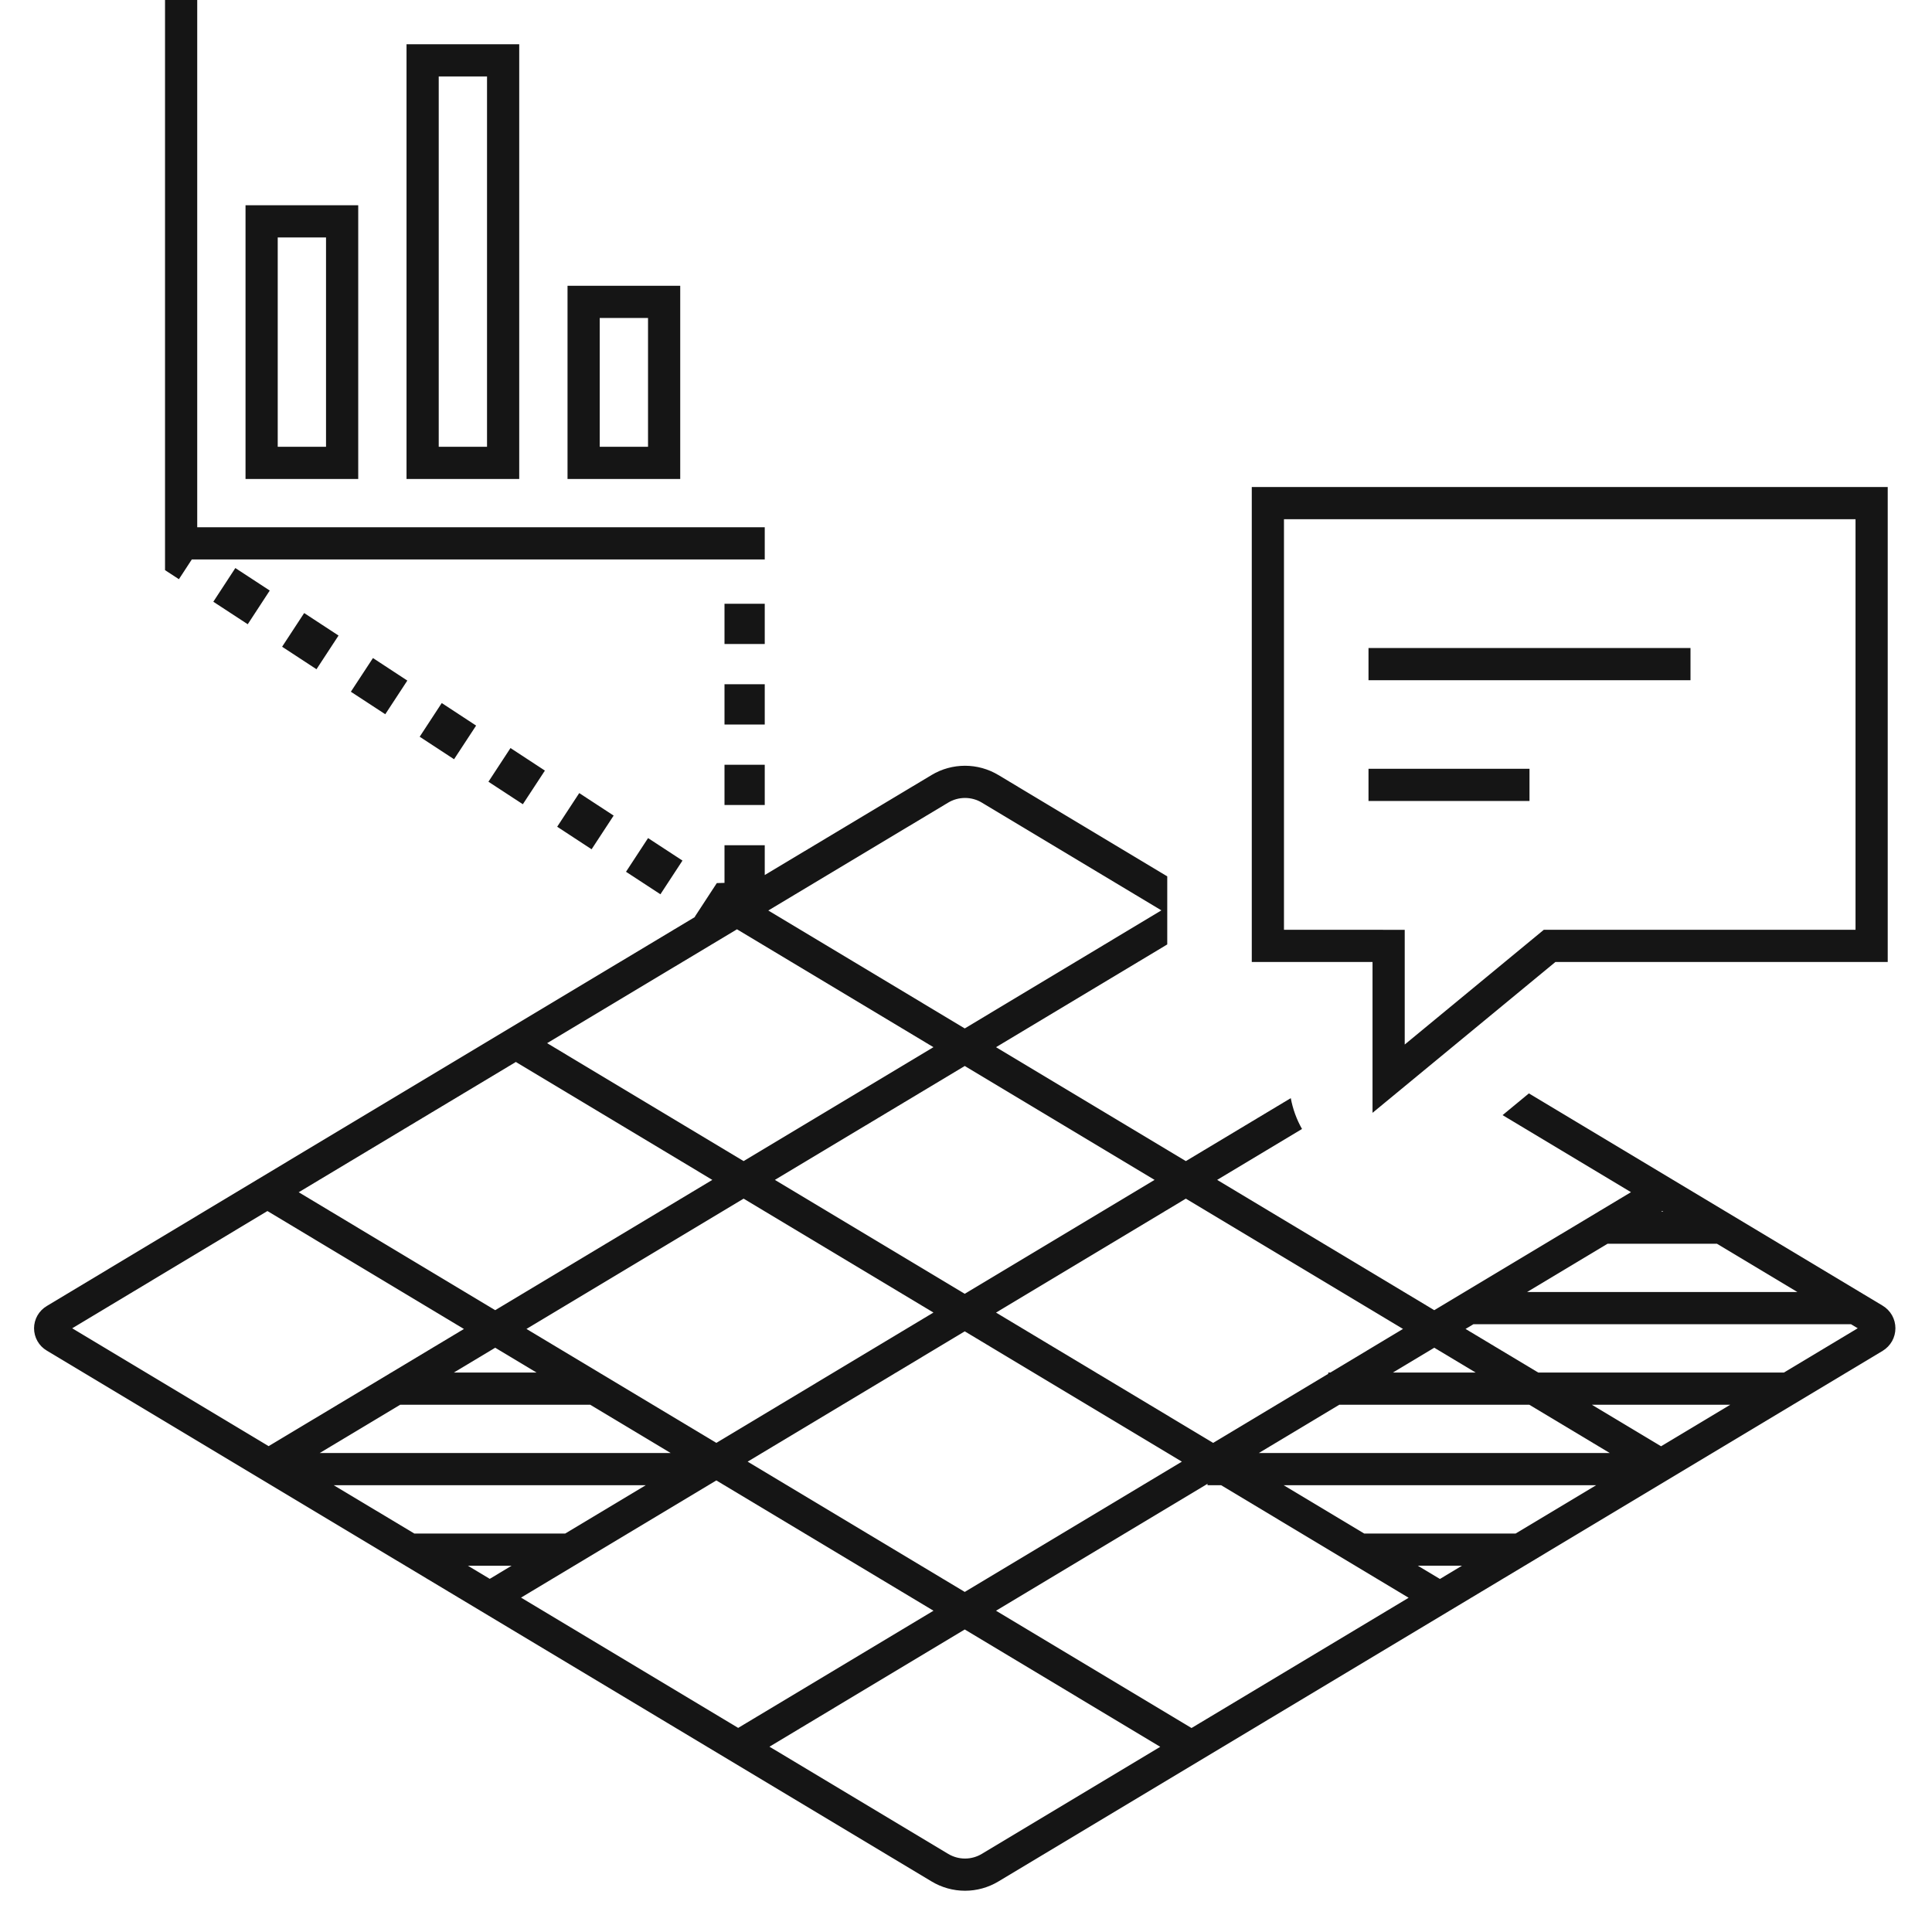 <svg width="48" height="48" viewBox="0 0 48 48" fill="none" xmlns="http://www.w3.org/2000/svg">
<path d="M46.775 32.44L37.985 27.165L37.331 27.705L40.521 29.619L35.634 32.551L30.24 29.314L32.348 28.049C32.213 27.811 32.119 27.552 32.069 27.283L29.462 28.847L24.746 26.017L29 23.464V21.773L24.806 19.256C24.555 19.105 24.268 19.025 23.976 19.025C23.683 19.025 23.396 19.104 23.145 19.255L19 21.74V21H18V21.935L17.809 21.94L17.262 22.777L17.268 22.781C11.233 26.401 2.925 31.386 1.162 32.448C1.066 32.505 0.986 32.586 0.931 32.682C0.876 32.779 0.846 32.889 0.846 33C0.846 33.112 0.875 33.222 0.93 33.319C0.985 33.416 1.064 33.497 1.16 33.554L23.145 46.744C23.396 46.895 23.683 46.975 23.976 46.975C24.268 46.975 24.555 46.895 24.806 46.744L31.318 42.837L31.363 42.81L31.521 42.714L31.611 42.661L46.775 33.561C46.871 33.502 46.951 33.42 47.007 33.322C47.062 33.224 47.091 33.113 47.091 33C47.091 32.887 47.062 32.776 47.007 32.678C46.951 32.58 46.871 32.498 46.775 32.44ZM41.298 30.085L41.323 30.1H41.273L41.298 30.085ZM39.94 30.9H42.656L44.656 32.1H37.94L39.94 30.9ZM36.661 34.1H34.607L35.634 33.484L36.661 34.1ZM29.462 29.78L34.857 33.017L33.053 34.1H33V34.132L30.14 35.848L24.746 32.611L29.462 29.78ZM13.08 33.017L18.475 29.78L23.191 32.61L17.797 35.848L13.08 33.017ZM13.33 34.1H11.276L12.303 33.484L13.33 34.1ZM23.969 33.077L29.363 36.314L23.969 39.551L18.575 36.314L23.969 33.077ZM28.685 29.314L23.969 32.144L19.252 29.314L23.969 26.484L28.685 29.314ZM23.557 19.941C23.683 19.865 23.828 19.825 23.976 19.825C24.123 19.825 24.268 19.865 24.394 19.941L28.854 22.618L23.969 25.551L19.088 22.621L23.557 19.941ZM18.31 23.088L23.191 26.017L18.475 28.847L13.593 25.917C15.236 24.932 16.853 23.964 18.31 23.088ZM12.816 26.384L17.697 29.314L12.303 32.551L7.421 29.621L12.816 26.384ZM1.794 33.001L6.644 30.088L11.526 33.018L6.674 35.929L1.794 33.001ZM9.944 34.9H14.663L16.663 36.1H7.943L9.944 34.9ZM8.292 36.9H16.043L14.043 38.1H10.293L8.292 36.9ZM12.168 39.226L11.625 38.9H12.711L12.168 39.226ZM12.945 39.692L17.797 36.781L23.192 40.018L18.34 42.929L12.945 39.692ZM24.395 46.058C24.269 46.134 24.124 46.175 23.976 46.175C23.828 46.175 23.684 46.135 23.557 46.059L19.117 43.396L23.969 40.484L28.826 43.399L24.395 46.058ZM29.603 42.932L24.746 40.018L30 36.865V36.9H30.339L34.997 39.696L29.603 42.932ZM35.775 39.229L35.225 38.899H36.323L35.775 39.229ZM37.656 38.1H33.893L31.893 36.9H39.656L37.656 38.1ZM31.275 36.1L33.275 34.9H37.994L39.994 36.1H31.275ZM41.269 35.932L39.549 34.9H42.989L41.269 35.932ZM44.322 34.1H38.216L36.411 33.017L36.607 32.9H45.988L46.155 33L44.322 34.1ZM4.1 14.165V0H4.9V13.1H19V13.9H4.765L4.445 14.39L4.1 14.165ZM12.9 1.1H10.1V11.9H12.9V1.1ZM12.1 11.1H10.9V1.9H12.1V11.1ZM16.9 7.1H14.1V11.9H16.9V7.1ZM16.1 11.1H14.9V7.9H16.1V11.1ZM8.9 5.1H6.1V11.9H8.9V5.1ZM8.1 11.1H6.9V5.9H8.1V11.1ZM13.843 20.54L14.391 19.704L15.246 20.263L14.698 21.1L13.843 20.54ZM5.3 14.95L5.847 14.113L6.702 14.672L6.155 15.509L5.3 14.95ZM12.135 19.422L12.683 18.585L13.538 19.145L12.99 19.981L12.135 19.422ZM15.553 21.659L16.101 20.822L16.956 21.381L16.408 22.218L15.553 21.659ZM10.427 18.304L10.975 17.467L11.829 18.027L11.281 18.863L10.427 18.304ZM8.717 17.186L9.266 16.349L10.12 16.909L9.572 17.745L8.717 17.186ZM7.009 16.068L7.557 15.231L8.411 15.79L7.863 16.627L7.009 16.068ZM18 19H19V20H18V19ZM19 18H18V17H19V18ZM19 16H18V15H19V16ZM38 19.9H34V19.1H38V19.9ZM42 16.9H34V16.1H42V16.9ZM34.1 27.648L38.644 23.9H46.9V12.1H31.1V23.9H34.1V27.648ZM31.9 23.1V12.9H46.1V23.1H38.356L34.9 25.951V23.101L31.9 23.1Z" fill="#151515"/>
</svg>
